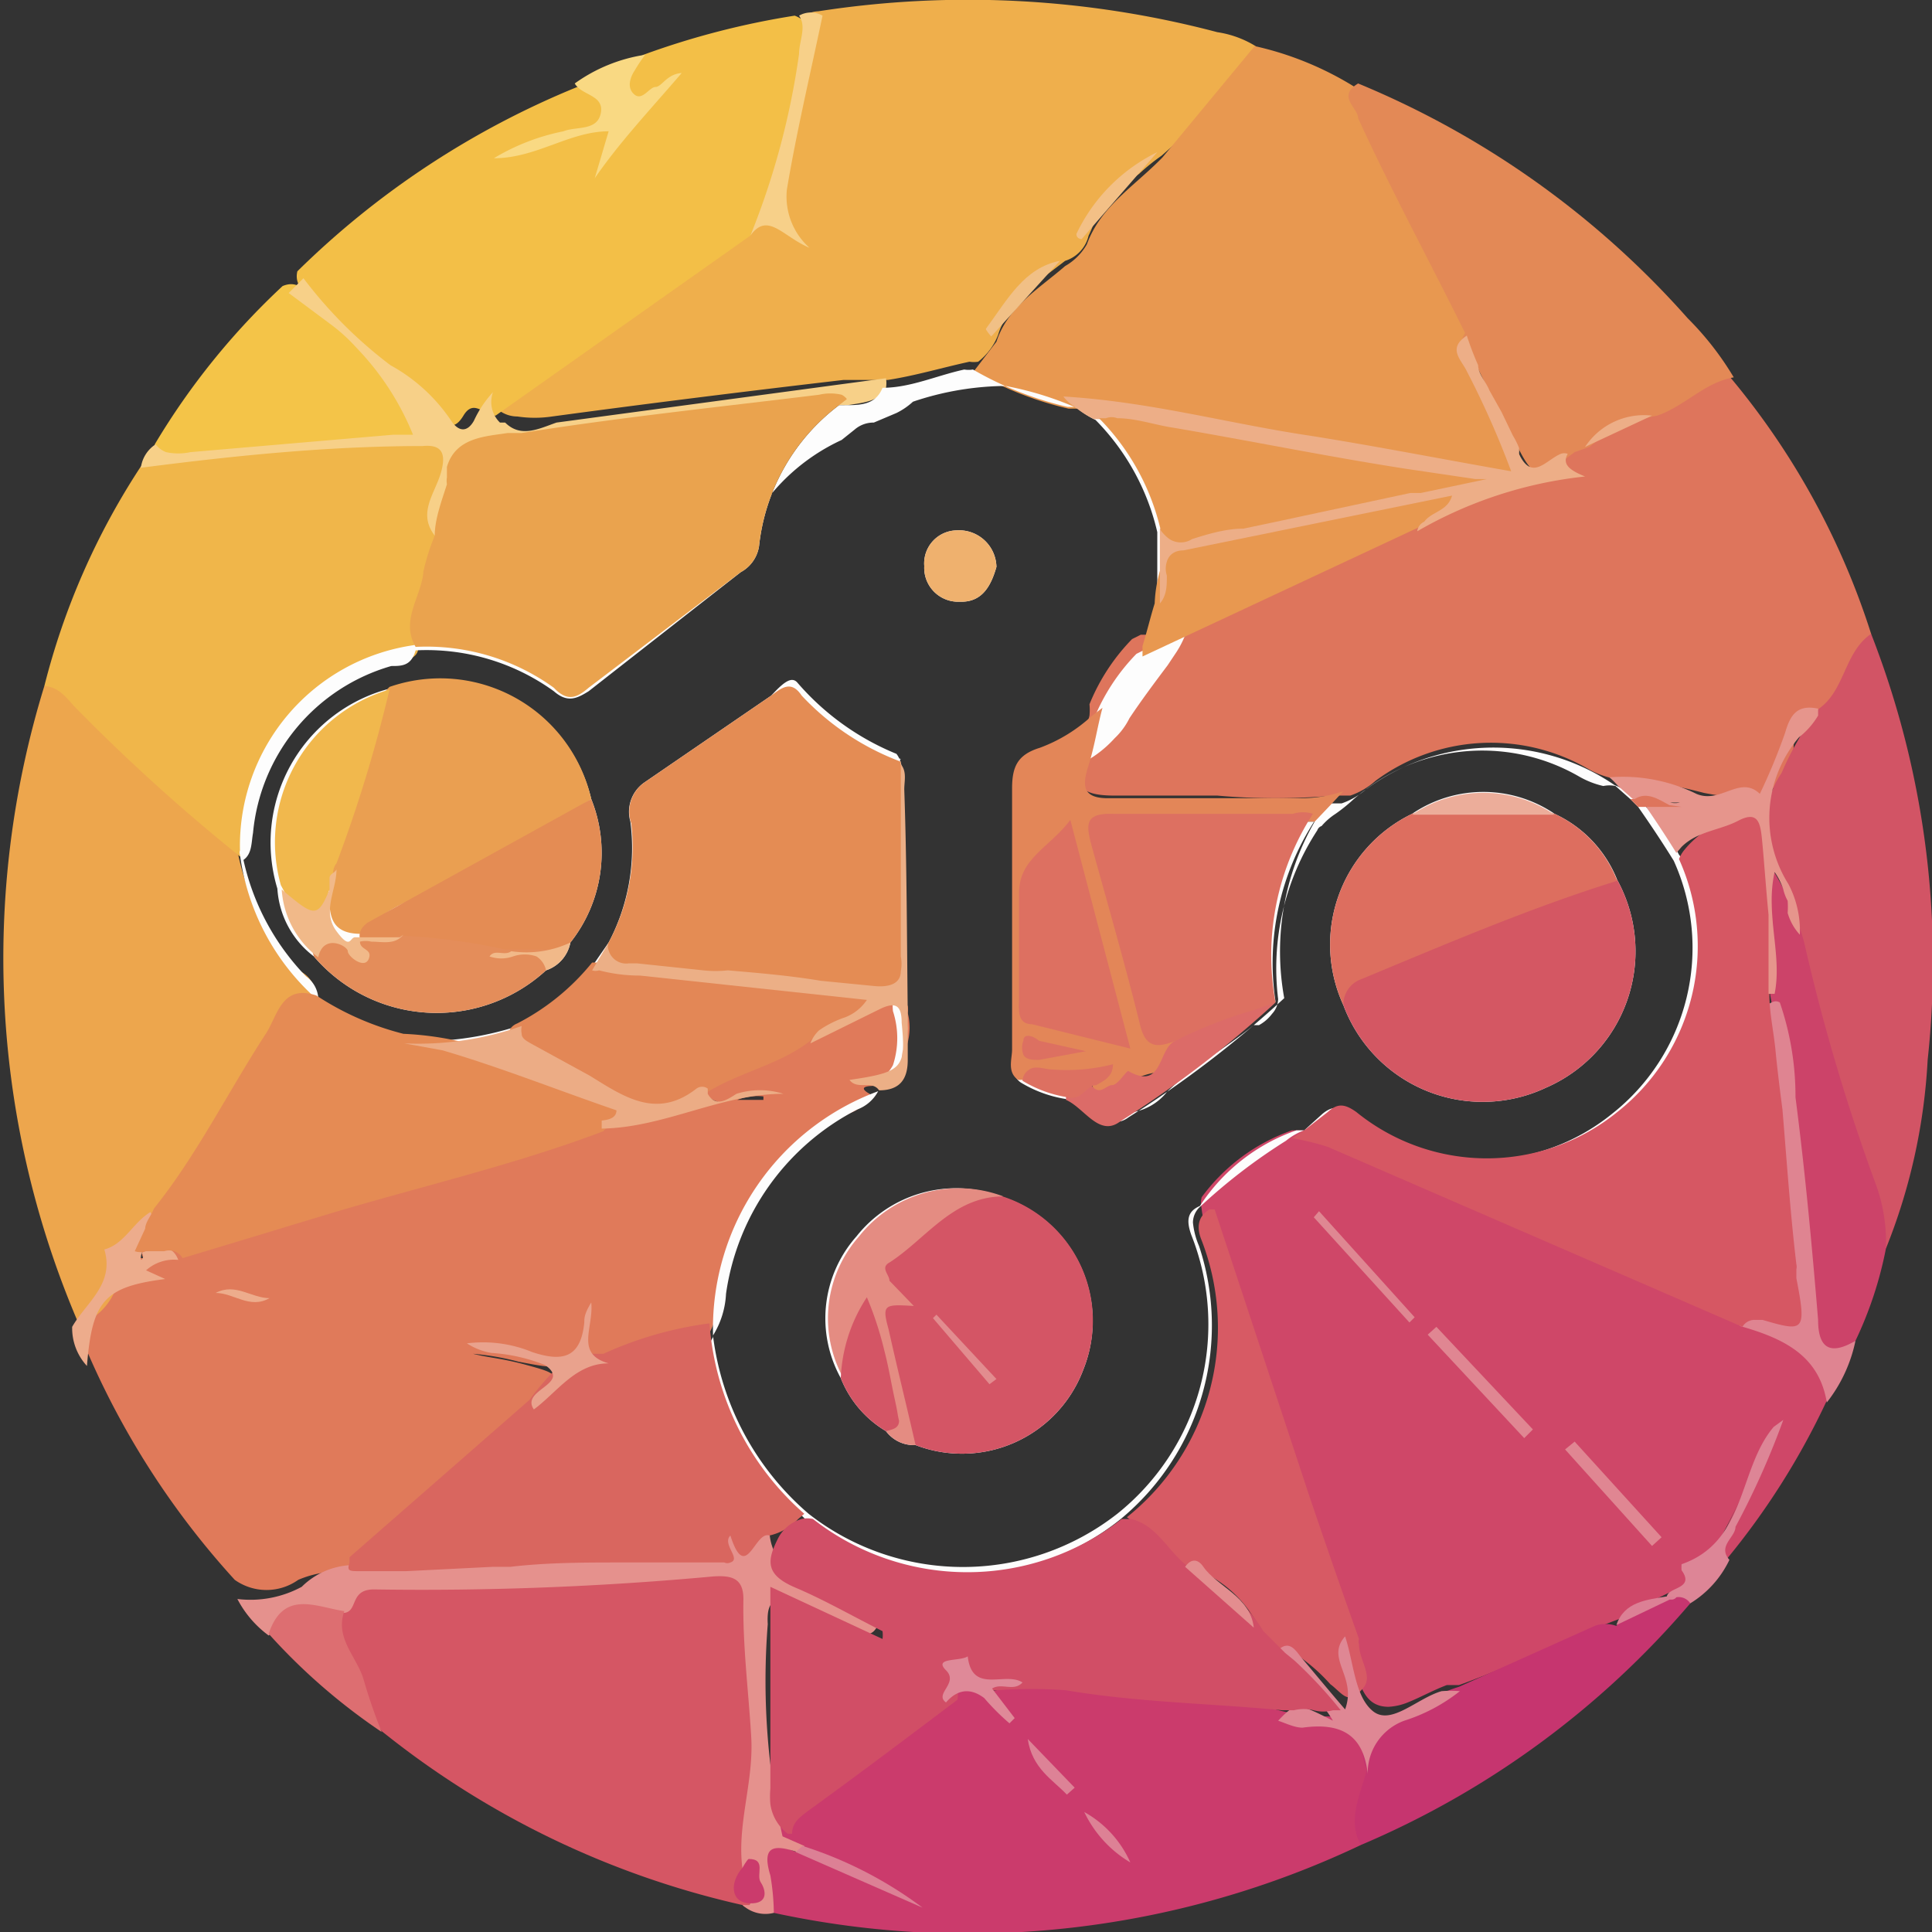 <svg xmlns="http://www.w3.org/2000/svg" viewBox="0 0 22.22 22.22"><rect x="0" y="0" width="22.22" height="22.22" fill="#333333" stroke="none"/><defs><style>.cls-1{fill:#cf4768;}.cls-2{fill:#de755c;}.cls-3{fill:#e07a5a;}.cls-4{fill:#efaf4c;}.cls-5{fill:#e89850;}.cls-6{fill:#eda64d;}.cls-7{fill:#cb3b6c;}.cls-8{fill:#f3bf47;}.cls-9{fill:#f0b64a;}.cls-10{fill:#d55664;}.cls-11{fill:#e38956;}.cls-12{fill:#d25465;}.cls-13{fill:#c6356f;}.cls-14{fill:#f4c448;}.cls-15{fill:#cc4369;}.cls-16{fill:#e5918d;}.cls-17{fill:#f7d088;}.cls-18{fill:#dd6e71;}.cls-19{fill:#df8491;}.cls-20{fill:#f9d983;}.cls-21{fill:#edac8c;}.cls-22{fill:#f7d089;}.cls-23{fill:#dd8596;}.cls-24{fill:#fdfdfd;}.cls-25{fill:#d65763;}.cls-26{fill:#d75a64;}.cls-27{fill:#df8794;}.cls-28{fill:#e08692;}.cls-29{fill:#df8792;}.cls-30{fill:#dc8095;}.cls-31{fill:#e38658;}.cls-32{fill:#edae87;}.cls-33{fill:#e6958c;}.cls-34{fill:#d9665f;}.cls-35{fill:#e58b54;}.cls-36{fill:#e38756;}.cls-37{fill:#ecac85;}.cls-38{fill:#ecaf86;}.cls-39{fill:#e9a28d;}.cls-40{fill:#f3c086;}.cls-41{fill:#f1c086;}.cls-42{fill:#d14e66;}.cls-43{fill:#df8998;}.cls-44{fill:#dd8296;}.cls-45{fill:#dd8195;}.cls-46{fill:#eaa34e;}.cls-47{fill:#e48c54;}.cls-48{fill:#d45763;}.cls-49{fill:#d45565;}.cls-50{fill:#dd7061;}.cls-51{fill:#ea9f51;}.cls-52{fill:#dd6e5f;}.cls-53{fill:#f1b84d;}.cls-54{fill:#e48d5a;}.cls-55{fill:#e48c82;}.cls-56{fill:#dc6b68;}.cls-57{fill:#efb16e;}.cls-58{fill:#f1b989;}.cls-59{fill:#ecad9a;}.cls-60{fill:#e38d8f;}.cls-61{fill:#e28c8f;}</style></defs><title>IntegraCommerce</title><g id="Camada_2" data-name="Camada 2"><g id="Camada_1-2" data-name="Camada 1"><path class="cls-1" d="M21,16.13a8.54,8.54,0,0,1-1.14,1.8c-.21,0-.1-.15-.06-.24.17-.36.35-.71.53-1.07-.2.39-.39.79-.6,1.18a1.5,1.5,0,0,1-.41.52l0,0-.05,0,0,0-.08,0-.37.18-.17.11c-.63.23-1.23.54-1.87.77l-.14,0h0c-.16.06-.3.14-.45.2a.68.68,0,0,1-.22.05c-.15,0-.26-.07-.33-.27,0,0,0,0,0,0a5.08,5.08,0,0,0-.17-.51h0l-.05-.14c-.51-1.51-1-3-1.53-4.54a.9.9,0,0,1-.07-.27.29.29,0,0,1,0-.13s0,0,0,0A2.18,2.18,0,0,1,14.86,13H15a1.78,1.78,0,0,1,.55.18c1.51.63,3,1.31,4.52,1.94l.09,0h0a1.84,1.84,0,0,1,.71.5A.4.4,0,0,1,21,16.13Z"/><path class="cls-2" d="M21.52,7.29a1.76,1.76,0,0,1-.58.93h0a.08.08,0,0,0-.07,0c-.15.05-.19.19-.24.34a.93.93,0,0,0,0,.13s0,0,0,0a1.11,1.11,0,0,1-.16.29s0,0,0,0c-.16.22-.39.23-.87.14a8.15,8.15,0,0,0-.83-.17.14.14,0,0,0-.09,0,.34.34,0,0,0-.14,0,1,1,0,0,1-.28-.11,2.23,2.23,0,0,0-2.44.14.85.85,0,0,1-.29.17l-.12,0-.07,0h0a7.48,7.48,0,0,1-1.34,0H12.82c-.42,0-.49-.12-.39-.54,0-.13.07-.25.1-.38a.65.65,0,0,0,0-.13v0a2.32,2.32,0,0,1,.49-.75l.1-.05.07,0c1-.49,2-.93,3-1.39l.09,0h0a2.72,2.72,0,0,0,.35-.16,3.09,3.09,0,0,1,.92-.38h.09a.68.68,0,0,1,.2,0s0-.06,0-.12a.13.13,0,0,1,0-.06h0c.06-.12.19-.1.27-.16L18.4,5h0l.35-.18h0A2.12,2.12,0,0,0,19,4.67c.31-.07.51-.45.9-.33A8.71,8.71,0,0,1,21.52,7.29Z"/><path class="cls-3" d="M10.44,11.65a.22.22,0,0,0,0-.08h0c-.11-.14-.25-.08-.38,0l-.1.05-.18.08-.3.15-.1,0c-.39.26-.87.35-1.25.64h0a.21.21,0,0,0,0,.11s.06.06.13.07c-.34.06-.68.14-1,.19h0l-.21,0H6.85c-1.6.49-3.22.94-4.82,1.41H2l-.14,0-.11,0c-.06.05-.16.1-.1.2l0,0a.88.88,0,0,0-.41.1.53.53,0,0,0-.26.37l0,.13a.75.75,0,0,0,0,.42,9.44,9.44,0,0,0,1.72,2.68.63.63,0,0,0,.73,0A1.17,1.17,0,0,1,4,18.08h.05l.06,0a1.45,1.45,0,0,0,.52-.4,10.9,10.9,0,0,0,1.54-1.42s.06-.07.07-.12l0,0,.11-.18s0,0,0,0c.08-.16,0-.18-.29-.26s-.42-.08-.62-.13a3,3,0,0,1,.52.09c.47.09.56.11.7-.18a.21.21,0,0,0,.1.27l.06,0,.13,0a5.26,5.26,0,0,0,1.17-.35l0,0h0a1,1,0,0,0,.15-.48,2.83,2.83,0,0,1,1.51-2.12.45.45,0,0,0,.24-.21h0s-.19-.09,0-.1a.26.26,0,0,0,.19-.1h0a1.25,1.25,0,0,0,.08-.12h0A.68.68,0,0,0,10.44,11.65Zm-1.66,1-.3,0A.63.63,0,0,1,8.78,12.61ZM5.42,15.5h0s0,0,0,0h0Z"/><path class="cls-4" d="M14.42.69a9.18,9.18,0,0,1-1.06,1.1A2.48,2.48,0,0,0,13.1,2a1.77,1.77,0,0,0-.52.57s0,0,0,0a1.47,1.47,0,0,1-.06.14.4.4,0,0,1-.27.29L12,3.19a1.38,1.38,0,0,0-.43.47l0,0a.66.66,0,0,0-.09.19.72.72,0,0,1-.23.31h0a.31.31,0,0,1-.1,0c-.32.07-.62.16-.94.21h0l-.14,0-.37,0c-1.12.13-2.24.27-3.35.42a1.35,1.35,0,0,1-.4,0,.35.35,0,0,1-.28-.14.11.11,0,0,1,0-.08,0,0,0,0,1,0,0,.87.87,0,0,1,.23-.2c.91-.63,1.8-1.28,2.71-1.9a.34.34,0,0,1,.11-.07h0s0,0,0,0a.25.25,0,0,1,.22,0,1.22,1.22,0,0,1,0-.26v0a2,2,0,0,1,0-.49.29.29,0,0,0,0-.09A1.36,1.36,0,0,1,9,1.39c0-.13.05-.25.08-.38s.06-.24.08-.37v0h0a2.3,2.3,0,0,1,0-.26l0-.1A.3.3,0,0,1,9.41.13,11.23,11.23,0,0,1,14,.37a1.17,1.17,0,0,1,.44.16A.13.13,0,0,1,14.42.69Z"/><path class="cls-5" d="M17.48,5.26s0,0,0,0a.17.17,0,0,1,0,.11c-.1.14-.26.09-.4.06H17l-.87-.15c-.9-.14-1.78-.32-2.66-.47l-.65-.11-.1,0-.16,0-.18,0h-.09a3.93,3.93,0,0,1-1.09-.43s0,0,0,0l.26-.34c.13-.4.49-.61.79-.87a.67.67,0,0,0,.25-.25c.16-.44.55-.67.87-1L14.43.53A3.7,3.7,0,0,1,15.58,1c.3.81.75,1.54,1.11,2.32a1.61,1.61,0,0,1,.22.6,1.63,1.63,0,0,0,.07.3c0,.1.09.19.13.29l.14.25.13.27a.91.91,0,0,1,.07.14A.32.32,0,0,1,17.48,5.26Z"/><path class="cls-6" d="M3.63,11.52h0a1.26,1.26,0,0,0-.53.54,17,17,0,0,1-1.29,2l0,0a.74.74,0,0,0-.13.12,1.52,1.52,0,0,1-.22.22s-.07-.06-.11-.07,0,0,0,0a.26.26,0,0,0,0,.13.65.65,0,0,1,0,.31.72.72,0,0,1-.26.37.66.66,0,0,1-.17.12A10.63,10.63,0,0,1,.51,7.89c.12-.09.22,0,.3.06.63.64,1.31,1.22,1.93,1.88l0,0,0,0a2.79,2.79,0,0,0,.69,1.33A.33.33,0,0,1,3.63,11.52Z"/><path class="cls-7" d="M15.65,21.22A10.54,10.54,0,0,1,8.9,22a.68.68,0,0,1-.17-.5c0-.27.1-.37.35-.23.48.19,1,.36,1.44.59-.43-.22-.88-.36-1.31-.55a.65.65,0,0,1-.27-.15c-.07-.24.13-.33.27-.44.52-.41,1.07-.78,1.61-1.19.1-.06.2-.16.34-.12s.33.05.37,0a3.42,3.42,0,0,1,1.06.05c.69.1,1.39.08,2.08.2a2.43,2.43,0,0,0,.47.08c.54,0,.55,0,.65.57A3.61,3.61,0,0,1,15.65,21.22Z"/><path class="cls-8" d="M8.63,2.71,5.7,4.78c-.13,0-.25-.2-.37,0s-.22.09-.29,0C4.66,4.25,4,4,3.6,3.49c-.08-.12-.22-.2-.18-.37A9.92,9.92,0,0,1,6.64,1a.4.4,0,0,1,.3.15c.11.15.16.27-.09.35L6,1.72c.26-.08.52-.15.78-.24s.32,0,.23.21a2,2,0,0,1,.52-.63c-.1.08-.22.22-.33.05s0-.37.2-.48A9.26,9.26,0,0,1,9.14.18c.26.1.13.3.1.46-.09.52-.26,1-.3,1.58C8.92,2.45,8.68,2.52,8.63,2.71Z"/><path class="cls-9" d="M5.15,5.49a.24.24,0,0,0,0,.08.31.31,0,0,1,0,.09,1.07,1.07,0,0,0-.06.43h0c0,.46-.24.89-.28,1.36v0c0,.13-.16.15-.28.18A2.21,2.21,0,0,0,2.87,9.54c0,.11,0,.24-.11.31l0,0A21.53,21.53,0,0,1,.88,8.15c-.1-.1-.19-.25-.37-.26a8.28,8.28,0,0,1,1.1-2.51.4.4,0,0,1,.21-.16l.08,0H2c.85,0,1.69-.14,2.54-.18h.32C5.12,5.05,5.18,5.17,5.15,5.49Z"/><path class="cls-10" d="M8.54,21.91a10.19,10.19,0,0,1-4.15-2,3.57,3.57,0,0,1-.54-1.11.38.38,0,0,1,0-.37.4.4,0,0,1,.47-.28c1,0,2-.14,3.05-.09A3.66,3.66,0,0,0,8.14,18c.27-.05.49,0,.51.35a9.15,9.15,0,0,1,0,3,.9.9,0,0,0,0,.56A.07.07,0,0,1,8.54,21.91Z"/><path class="cls-11" d="M16.85,3.83C16.44,3,16,2.19,15.62,1.36c0-.12-.25-.25,0-.4a10.33,10.33,0,0,1,3.79,2.7,3.46,3.46,0,0,1,.53.68c-.34.06-.56.33-.88.44a1.74,1.74,0,0,0-.78.36l-.17.06c-.44.33-.47.32-.7-.15-.16-.3-.31-.6-.46-.91C16.85,4,16.75,4,16.85,3.83Z"/><path class="cls-12" d="M20.92,8.15c.3-.21.29-.65.6-.86a10.38,10.38,0,0,1,.65,4.9,6.76,6.76,0,0,1-.48,2.17,30.44,30.44,0,0,1-1-3.53,3.09,3.09,0,0,0-.28-.94,1,1,0,0,1,.08-1A3.53,3.53,0,0,1,20.92,8.15Z"/><path class="cls-13" d="M15.65,21.22c-.16-.3,0-.58.07-.87a.44.44,0,0,1,.32-.63c.25-.1.48-.24.74-.32l1.56-.7a.36.36,0,0,1,.25,0c.17-.23.46-.24.69-.37s.18,0,.16.11A10.22,10.22,0,0,1,15.65,21.22Z"/><path class="cls-14" d="M1.78,5.11A8.27,8.27,0,0,1,3.25,3.29c.19-.08.28.08.39.18a9.89,9.89,0,0,0,.94.89c.21.14.08.42.26.58s-.06.14-.16.14c-.88,0-1.77.13-2.65.17C1.93,5.25,1.78,5.31,1.78,5.11Z"/><path class="cls-15" d="M20.75,10.84a22.53,22.53,0,0,0,.82,2.77,1.94,1.94,0,0,1,.12.75,4.4,4.4,0,0,1-.35,1.06c-.32.25-.47.2-.54-.19-.14-.8-.19-1.62-.26-2.44,0-.41-.09-.82-.16-1.23s-.2-1,0-1.57A3.13,3.13,0,0,1,20.75,10.84Z"/><path class="cls-16" d="M8.54,21.91l.08,0a.3.3,0,0,0-.08-.41c-.07-.51.13-1,.1-1.52s-.1-1.05-.09-1.59c0-.25-.15-.27-.34-.26a36.51,36.51,0,0,1-3.91.15c-.28,0-.18.25-.34.27a1.1,1.1,0,0,0-.87.26,1.22,1.22,0,0,1-.36-.42,1.24,1.24,0,0,0,.74-.14A.86.86,0,0,1,4.05,18a1.39,1.39,0,0,0,.83,0c1-.15,2,0,2.92-.14.33,0,.55-.3.87-.32.08,0,.14,0,.18.06a.58.58,0,0,0,.4.55,3.77,3.77,0,0,1,.72.37c.07.05.16.11.11.2s-.14.09-.23.07a3,3,0,0,1-.66-.3c-.23-.12-.38-.14-.36.19A8.26,8.26,0,0,0,9,21.12l.25.11c0,.07,0,.12-.08.07-.25-.08-.42-.09-.31.27A2.7,2.7,0,0,1,8.9,22,.39.39,0,0,1,8.54,21.91Z"/><path class="cls-17" d="M10.19,4.35a.36.36,0,0,1,0,.11c-.08.16-.26.17-.44.2H9.52c-1,.07-1.95.23-2.93.36a5.76,5.76,0,0,0-.82.11.66.66,0,0,0-.56.57.67.67,0,0,1-.15.38h0L5,6.16c-.2-.26,0-.48.07-.72s0-.33-.21-.31c-1.08,0-2.16.11-3.24.25a.38.38,0,0,1,.17-.27.27.27,0,0,0,.12.09.66.66,0,0,0,.28,0L4.52,5h0l.23,0a3.12,3.12,0,0,0-.65-1l0,0,0,0a2,2,0,0,0-.31-.28l0,0-.47-.35.17-.17a5.13,5.13,0,0,0,1,1,2,2,0,0,1,.7.64c.08.12.18.14.26,0a1.26,1.26,0,0,1,.22-.33.33.33,0,0,0,.08.35l.06,0c.18.18.39.07.59,0Z"/><path class="cls-18" d="M3.09,18.79c.17-.51.54-.31.87-.26-.11.31.14.52.22.78a6.26,6.26,0,0,0,.21.61A7,7,0,0,1,3.09,18.79Z"/><path class="cls-19" d="M20.47,11.53a3.32,3.32,0,0,1,.18,1.09c.11.85.19,1.71.26,2.56,0,.35.16.4.43.24a1.71,1.71,0,0,1-.33.71c-.09-.55-.51-.74-1-.88,0-.15.11-.17.21-.15.45.1.38-.22.35-.46-.09-.9-.19-1.79-.26-2.69a.81.81,0,0,1,0-.38C20.38,11.52,20.42,11.5,20.47,11.53Z"/><path class="cls-20" d="M7.42.63A1.88,1.88,0,0,0,7.3.81c-.06.09-.09.21,0,.28S7.47,1,7.54,1s.13-.15.3-.16c-.36.42-.71.79-1,1.21L7,1.51c-.45,0-.83.31-1.32.31a2.49,2.49,0,0,1,.8-.31c.15-.06.39,0,.43-.21s-.22-.2-.3-.34A1.86,1.86,0,0,1,7.42.63Z"/><path class="cls-21" d="M.83,15.26c.16-.28.49-.49.37-.89.23-.06.33-.31.53-.43.1.19-.06.32-.1.47s.05.05,0,0,0,0,0,0,.32-.19.42.08a.48.48,0,0,0-.37.12l.22.1c-.7.09-.84.25-.9,1A.64.64,0,0,1,.83,15.26Z"/><path class="cls-22" d="M8.63,2.71A8.84,8.84,0,0,0,9.19.62c0-.15.09-.31,0-.44a.27.27,0,0,1,.27,0c-.14.67-.3,1.34-.41,2a.79.79,0,0,0,.26.67C9,2.72,8.83,2.43,8.63,2.71Z"/><path class="cls-23" d="M19.44,18.44a.16.16,0,0,0-.16-.07.07.07,0,0,1-.11,0c0-.12.33-.09.17-.31a.41.41,0,0,1,0-.07c.75-.26.65-1.1,1.06-1.58l.11-.08a9.3,9.3,0,0,1-.55,1.23c0,.12-.21.22-.07.38A1.18,1.18,0,0,1,19.44,18.44Z"/><path class="cls-24" d="M6.56,10.84a.42.42,0,0,1-.28.32A1.86,1.86,0,0,1,3.61,11a1.06,1.06,0,0,1-.42-.78,1.83,1.83,0,0,1,1.29-2.3A1.78,1.78,0,0,1,6.8,9.19,1.66,1.66,0,0,1,6.56,10.84Z"/><path class="cls-24" d="M11.46,6.52c-.06.21-.16.41-.42.4a.39.39,0,0,1-.41-.41A.38.38,0,0,1,11,6.1.43.43,0,0,1,11.46,6.52Z"/><path class="cls-24" d="M12.46,15.75a1.49,1.49,0,0,1-1.93.87.4.4,0,0,1-.34-.16,1.24,1.24,0,0,1-.52-.61,1.42,1.42,0,0,1,.18-1.63,1.46,1.46,0,0,1,1.66-.46A1.5,1.5,0,0,1,12.46,15.75Z"/><path class="cls-24" d="M17.78,12.51a1.71,1.71,0,0,1-2.33-.95,1.67,1.67,0,0,1,.79-2.2,1.46,1.46,0,0,1,1.64,0,1.41,1.41,0,0,1,.72.76A1.71,1.71,0,0,1,17.78,12.51Z"/><path class="cls-24" d="M15.12,9.45H15a2.9,2.9,0,0,0-.45,1.94.26.26,0,0,1-.07.17.47.47,0,0,1-.15.13l-.06,0c-.33.27-.71.48-1,.77a.64.64,0,0,1-.9.1s0,0,0,0l0,0c-.1-.06-.23-.09-.33-.15l-.2,0a1.42,1.42,0,0,0,.52.19c.21.09.38.43.62.25a12.48,12.48,0,0,0,1.79-1.37A3,3,0,0,1,15.12,9.45ZM13.41,6.18a.47.47,0,0,1-.1-.1v.86a1.57,1.57,0,0,1,.11-.52h0C13.42,6.33,13.41,6.26,13.41,6.18Zm-.67-1.37-.14,0a2.7,2.7,0,0,1,.71,1.29h.08A2.43,2.43,0,0,0,12.74,4.81ZM9.22,7.94C9.1,7.77,9,7.86,8.87,8L7.41,9a.41.41,0,0,0-.16.45A2.33,2.33,0,0,1,7,10.84h.09a1.9,1.9,0,0,0,.27-1.23A.62.62,0,0,1,7.58,9l1.21-.9c.11-.09.27-.2.38-.07a12.89,12.89,0,0,0,1.1.85.3.3,0,0,1,.09-.15A3,3,0,0,1,9.22,7.94ZM7,10.84l-.18.26.11,0,.1-.15A.12.12,0,0,1,7,10.84ZM4.65,12a3.62,3.62,0,0,1,.66.09,1.66,1.66,0,0,0,.54-.14s0-.08.1-.12A3.58,3.58,0,0,1,4.65,12ZM19.37,9.92a.47.47,0,0,0-.06-.09v0a2.75,2.75,0,0,0-.36-.53h0l0,0-.06-.06,0,0a.41.41,0,0,0-.13-.1.72.72,0,0,0-.19-.11,2.47,2.47,0,0,0-3,.16,1.93,1.93,0,0,1-.21.17h0a.73.73,0,0,0-.16.14.08.08,0,0,0-.05.05h0a2.9,2.9,0,0,0-.45,1.94.26.26,0,0,1-.07.17.47.47,0,0,1-.15.13l-.06,0c-.33.27-.71.48-1,.77a.64.64,0,0,1-.9.1s0,0,0,0l0,0c-.1-.06-.23-.09-.33-.15a.35.35,0,0,1-.11-.1h0v0c0-.05,0-.09,0-.14s0-.16,0-.23,0-.16,0-.24q0-.82,0-1.65c0-.29,0-.58,0-.88a.47.47,0,0,1,.32-.47,1.31,1.31,0,0,0,.42-.31.81.81,0,0,0,.17-.23c.14-.21.29-.41.44-.61l.1-.15a1.07,1.07,0,0,0,.17-.49c0-.15,0-.3,0-.45v0c0-.08,0-.15,0-.23v0a.19.19,0,0,0,0-.07,2.43,2.43,0,0,0-.65-1.26l-.05,0h0a.38.38,0,0,0-.13-.09c-.09,0-.2-.08-.3-.13a3.73,3.73,0,0,0-1-.34l-.07,0a3.4,3.4,0,0,0-1,.18.8.8,0,0,1-.19.13l-.26.11a.33.33,0,0,0-.22.08l-.15.12A2.3,2.3,0,0,0,8.65,6a1.06,1.06,0,0,1-.44.66,10.63,10.63,0,0,0-1.14.86.7.7,0,0,1-1,.1,1.36,1.36,0,0,0-1.31-.2h0a2.33,2.33,0,0,0-2,2.36.07.07,0,0,0,0,.05,2.7,2.7,0,0,0,.87,1.65c.25.4.69.43,1.08.54H5l.27,0a1.66,1.66,0,0,0,.54-.14l.06,0h0a1.86,1.86,0,0,0,1-.73l0,0,0-.05.1-.15a.35.35,0,0,1,.05-.08h0a1.9,1.9,0,0,0,.27-1.23A.62.62,0,0,1,7.58,9l1.21-.9c.11-.09.27-.2.38-.07a12.89,12.89,0,0,0,1.1.85l0,0a1.44,1.44,0,0,1,0,.46c0,.59,0,1.19,0,1.78h0c0,.13,0,.26,0,.38h0a.57.57,0,0,0,0,.13,1,1,0,0,1,0,.62h0a.44.44,0,0,1-.22.2h0c.25,0,.32-.14.33-.35h0a.68.68,0,0,0,0-.54c0-.86,0-1.71,0-2.57,0-.11,0-.23-.07-.32a3,3,0,0,1-1.14-.82C9.1,7.77,9,7.86,8.87,8L7.41,9a.41.41,0,0,0-.16.45A2.33,2.33,0,0,1,7,10.84l-.18.26a2.68,2.68,0,0,1-.86.7,3.58,3.58,0,0,1-1.3.17,3.29,3.29,0,0,1-1-.44h0a.33.33,0,0,0-.14-.3A2.79,2.79,0,0,1,2.8,9.89l0,0c.1-.07.09-.2.11-.31A2.21,2.21,0,0,1,4.5,7.66c.12,0,.23,0,.28-.18h0a2.5,2.5,0,0,1,1.59.47c.16.14.27.08.4,0L8.52,6.58a.41.41,0,0,0,.21-.3,2.34,2.34,0,0,1,.92-1.62h.06c.18,0,.36,0,.44-.2.32,0,.62-.14.94-.21a.31.31,0,0,0,.1,0,3.93,3.93,0,0,0,1.09.43h.09a1.14,1.14,0,0,0,.23.15,2.7,2.7,0,0,1,.71,1.29v.86c-.05.16-.09.33-.14.49l-.1.05a2.32,2.32,0,0,0-.49.75v0a1.8,1.8,0,0,1-.59.36c-.26.08-.32.22-.32.47,0,1,0,2,0,3,0,.11-.06.26.07.35a1.42,1.42,0,0,0,.52.19c.21.09.38.43.62.25a12.48,12.48,0,0,0,1.79-1.37,3,3,0,0,1,.45-2.08l.19-.2.12,0a.85.85,0,0,0,.29-.17,2.23,2.23,0,0,1,2.44-.14,1,1,0,0,0,.28.11.34.34,0,0,1,.14,0l.17.15.09.09c.14.2.28.41.41.62a2.43,2.43,0,0,1-.71,2.91,2.38,2.38,0,0,1-3,0c-.14-.09-.22-.09-.33,0L15,13h-.09a2.18,2.18,0,0,0-1.11.87c-.14.06-.16.16-.1.33a2.79,2.79,0,0,1-.85,3.21,2.88,2.88,0,0,1-3.55,0A3.22,3.22,0,0,1,8.2,15.36h0a1,1,0,0,0,.15-.48,2.83,2.83,0,0,1,1.51-2.12.45.45,0,0,0,.24-.21h0A2.91,2.91,0,0,0,8.2,15.33s0,0,0,.05a.49.49,0,0,0,0,.51,4.23,4.23,0,0,0,1,1.52l.06.06,0,0a2.89,2.89,0,0,0,3.63,0s0,0,0,0,0,0,0,0a2.89,2.89,0,0,0,.9-3.14.9.9,0,0,1-.07-.27.25.25,0,0,1,.07-.17,6.59,6.59,0,0,1,1-.77A.71.71,0,0,1,15,13a1,1,0,0,1,.9.13,2.42,2.42,0,0,0,2.8-.35A2.51,2.51,0,0,0,19.37,9.92Z"/><path class="cls-25" d="M20.27,15.18h-.09a.16.16,0,0,0-.14.08l-4.77-2.07a3.06,3.06,0,0,0-.41-.1L15,13l.27-.21c.11-.1.19-.1.33,0a2.38,2.38,0,0,0,3,0,2.43,2.43,0,0,0,.71-2.91.41.41,0,0,1,.05-.09,1.07,1.07,0,0,1,.81-.41.25.25,0,0,1,.18.13v0a.08.08,0,0,1,0,.07.13.13,0,0,1,0,.06v0a3.73,3.73,0,0,0,0,.47h0a5.91,5.91,0,0,1,0,1.33h0c0,.21.05.43.07.64s.05.45.08.68c.05.6.09,1.19.16,1.78a.13.13,0,0,1,0,.06v0s0,.07,0,.1C20.78,15.32,20.75,15.32,20.27,15.18Z"/><path class="cls-26" d="M15.57,19.52a.08.08,0,0,1,0,0s0,0,0,0,0,0-.06,0-.14-.1-.21-.15a2.05,2.05,0,0,0-.42-.36l-.08,0h0a.4.4,0,0,1-.29-.27l-.12-.18a1.36,1.36,0,0,0-.52-.46l0,0s-.05,0-.09,0c-.31-.13-.49-.41-.75-.6l-.07-.05a2.79,2.79,0,0,0,.85-3.21c-.06-.17,0-.27.1-.33l.06,0,1.08,3.27c.19.56.38,1.11.58,1.67a.09.09,0,0,0,0,.06c0,.13.08.25.09.37S15.64,19.45,15.57,19.52Z"/><path class="cls-27" d="M14.68,19c.15-.17.23,0,.3.08s.3.36.49.58c.14-.38-.23-.58,0-.84.1.3.11.69.32.86s.51-.15.79-.23a1.36,1.36,0,0,1,.21,0,2,2,0,0,1-.64.34.64.64,0,0,0-.42.61c-.05-.46-.32-.59-.75-.53-.09,0-.19-.05-.28-.08.2-.21.22-.21.63,0C15.13,19.44,14.79,19.29,14.68,19Z"/><path class="cls-28" d="M17.63,16.44l-1.11-1.18-.1.09,1.11,1.19Z"/><path class="cls-29" d="M15.11,14l1.1,1.21.06-.06-1.1-1.22Z"/><path class="cls-28" d="M18,16.67l1,1.11.11-.1-1-1.1Z"/><path class="cls-30" d="M19.17,18.36h.11l-.69.33C18.68,18.42,18.94,18.4,19.17,18.36Z"/><path class="cls-31" d="M15.45,9.1l-.14.15-.19.2H15c-.63.06-1.25,0-1.87,0s-.56,0-.42.53.28,1,.4,1.49c0,.19.11.36.35.38l.1.06h0c.21.18-.24.26-.19.42-.26,0-.48.19-.74.22-.05,0-.07-.05-.07-.1h0v0s.06-.06.08-.1a3.48,3.48,0,0,1-.73.07l-.2,0c-.13-.09-.07-.24-.07-.35,0-1,0-2,0-3,0-.25.06-.39.32-.47a1.8,1.8,0,0,0,.59-.36l.13-.1c-.06.22-.09.44-.16.66s-.09.39.25.38c.73,0,1.46,0,2.2,0A1.5,1.5,0,0,0,15.45,9.1Z"/><path class="cls-5" d="M16.77,5.76l0,0c-.1.14-.3.14-.4.28L13.14,7.55l0-.12c.05-.16.09-.33.14-.49a1.57,1.57,0,0,1,.11-.52h0a.41.41,0,0,1,.25-.21h0c.19-.06.39-.07.59-.12L14.68,6l1.54-.3.12,0C16.49,5.65,16.65,5.6,16.77,5.76Z"/><path class="cls-32" d="M16.7,5.7l-3.09.63c-.11,0-.17.06-.19.13a.26.26,0,0,0,0,.16c0,.11,0,.23-.08.32V6.08h.08a20.41,20.41,0,0,0,2.46-.43c.28,0,.56-.12.84-.15-1.32-.19-2.63-.48-4-.68l-.14,0a1.14,1.14,0,0,1-.23-.15.43.43,0,0,1-.12-.11c1,.06,1.89.31,2.83.45.76.12,1.52.27,2.32.41a10.2,10.2,0,0,0-.51-1.15c-.06-.13-.23-.26,0-.41a3.42,3.42,0,0,0,.13.34c0,.1.09.19.13.29l.14.25.13.27a.91.91,0,0,1,.07.14.25.25,0,0,1,0,.07c.15.32.31.07.48,0h0a.11.11,0,0,1,.08,0c-.06.11,0,.18.2.26a4.88,4.88,0,0,0-1.93.63A.14.14,0,0,1,16.38,6h0C16.47,5.88,16.65,5.88,16.7,5.7Z"/><path class="cls-33" d="M20.91,8.23s0-.05,0-.08c-.24-.05-.32.07-.38.28a6.91,6.91,0,0,1-.29.7c-.23-.22-.45.12-.73,0a1.92,1.92,0,0,0-1-.19.94.94,0,0,1,.1.1l.17.15h.08l.17,0-.11,0a.07.07,0,0,0-.05,0c.14.2.28.41.41.62l.06-.07c.18-.18.44-.19.65-.3s.25,0,.27.17.05.61.08.91c0,.12,0,.24,0,.36s0,.3,0,.45,0,.07,0,.1h.07c.09-.45-.11-.91,0-1.4a.75.75,0,0,1,.1.2.5.5,0,0,0,.05.13,1,1,0,0,1,0,.14.62.62,0,0,0,.14.25,1.15,1.15,0,0,0-.13-.58,1.43,1.43,0,0,1,.12-1.69A.91.91,0,0,0,20.91,8.23Zm-1.71,1,.12,0a.23.23,0,0,1-.11,0l-.15,0Z"/><path class="cls-32" d="M18.23,5.14A.81.81,0,0,1,19,4.78Z"/><path class="cls-34" d="M9.25,17.41l-.07.06a.65.65,0,0,1-.33.19h0c-.17-.06-.27.56-.45,0h0c-.1.1.13.27,0,.31h0s0,0,0,0a.08.08,0,0,1-.07,0H8l-.85,0c-.43,0-.85,0-1.28.05H5.67l-1,.05H4.15c-.14,0-.16,0-.13-.1l0-.06,2.07-1.81a2.85,2.85,0,0,1,.27-.32s0,0,0,0a.54.54,0,0,1,.41-.21l.17,0a4.27,4.27,0,0,1,1.22-.35v0A3.22,3.22,0,0,0,9.25,17.41Z"/><path class="cls-35" d="M7.16,12.78a.1.1,0,0,1,0,.1h0c-.06.06-.17.06-.22.13-1,.38-2.08.63-3.12.94l-1.72.52a.18.18,0,0,0-.21-.08l-.21,0a.2.2,0,0,1-.13,0l.12-.26c0-.07.07-.15.1-.23.49-.61.84-1.32,1.28-2,.14-.2.18-.59.59-.45h0a3.29,3.29,0,0,0,1,.44,3.62,3.62,0,0,1,.66.09,13.81,13.81,0,0,1,1.5.49l.05,0a.57.57,0,0,1,.26.12A.36.36,0,0,1,7.16,12.78Z"/><path class="cls-36" d="M10,11.46a.11.11,0,0,1,0,.08c0,.09-.13.12-.2.16s-.35.12-.48.27c-.36.28-.82.36-1.2.6l-.1,0a1,1,0,0,1-.9.07,1,1,0,0,1-.26-.12l-.05,0a2.27,2.27,0,0,1-.34-.19c-.17-.11-.36-.18-.52-.3a.19.19,0,0,1-.1-.14s0-.08.1-.12a2.68,2.68,0,0,0,.86-.7l.11,0a1.43,1.43,0,0,1,.29,0h.1a4.9,4.9,0,0,1,.76.08,1.27,1.27,0,0,0,.28,0c.35,0,.71.06,1.07.12l.29,0C9.82,11.35,10,11.33,10,11.46Z"/><path class="cls-37" d="M7.09,12.77c-.67-.23-1.35-.5-2-.69L4.65,12A3.58,3.58,0,0,0,6,11.8a.23.23,0,0,0,0,.09c0,.06.07.09.14.13l.64.35c.39.24.77.51,1.23.15a.11.11,0,0,1,.13,0h0l0,.06c.09.16.22.07.33,0a.9.9,0,0,1,.54,0c-.72,0-1.37.39-2.09.4,0,0,0-.08,0-.09S7.09,12.89,7.09,12.77Z"/><path class="cls-38" d="M10.44,11.65v.54h0c0,.21-.08.35-.33.35h0c-.08-.12-.25,0-.34-.12.62-.09.65-.14.6-.66,0-.21-.08-.24-.26-.15L9.32,12a.4.4,0,0,1,.1-.15,1.2,1.2,0,0,1,.3-.15.53.53,0,0,0,.25-.2l-2.61-.28a1.84,1.84,0,0,1-.47-.06.13.13,0,0,1-.08,0L7,10.84h.08c.91.21,1.85.22,2.77.35.28,0,.39-.09.39-.36V9.29a1.23,1.23,0,0,1,0-.38.3.3,0,0,1,.09-.15c.11.09.07.21.07.32C10.43,9.94,10.43,10.79,10.44,11.65Z"/><path class="cls-39" d="M7,15.68c-.38,0-.59.33-.86.53-.16-.23.44-.29.13-.51a2,2,0,0,0-.62-.14.75.75,0,0,1-.28-.11,1.48,1.48,0,0,1,.75.1c.36.12.56.06.6-.34,0-.05,0-.1.08-.23C6.83,15.27,6.61,15.57,7,15.68Z"/><path class="cls-21" d="M3.1,14.93c-.23.13-.41-.06-.62-.06C2.71,14.75,2.89,14.93,3.1,14.93Z"/><path class="cls-40" d="M13.31,1.75l-.87,1s-.06,0-.06-.06A2,2,0,0,1,13.31,1.75Z"/><path class="cls-41" d="M12.19,3l-.79.87s-.07-.08-.06-.09C11.59,3.44,11.78,3.08,12.19,3Z"/><path class="cls-42" d="M15.42,19.67l-.09,0a0,0,0,0,1,0,0h0a.42.42,0,0,1-.22,0h0a.47.47,0,0,0-.23,0l-.07,0-.06,0c-.83-.08-1.66-.09-2.49-.23a5.31,5.31,0,0,0-.8,0c-.07,0-.11,0-.08-.07a0,0,0,0,1,0,0c.07-.07.18,0,.26,0-.15-.05-.32.05-.51-.07s-.09,0-.12.13h0a.25.25,0,0,1,0,.12l0,0c-.57.43-1.14.86-1.72,1.28-.09.07-.18.13-.18.26l-.05,0a.52.52,0,0,1-.2-.34v0a1,1,0,0,1,0-.18c0-.43,0-.87,0-1.32v-1l1.29.6a.36.36,0,0,0,0-.09c-.34-.17-.67-.36-1-.5s-.34-.29-.21-.55c0,0,0,0,0,0a.44.44,0,0,1,.28-.24.28.28,0,0,1,.13,0,2.88,2.88,0,0,0,3.55,0l.11,0c.33.08.45.44.72.59a1.75,1.75,0,0,1,.8.7l.25.25.11.09A5.18,5.18,0,0,1,15.42,19.67Z"/><path class="cls-43" d="M10.88,19.58c-.14-.1.15-.22,0-.37s.16-.1.25-.16c.05.44.43.17.63.3-.1.11-.24,0-.35.07s0,0,0,0,0,0,0,0l.26.34-.06.06a2.65,2.65,0,0,1-.29-.29C11.15,19.4,11,19.44,10.88,19.58Z"/><path class="cls-30" d="M9.15,21.3l.08-.07a4.64,4.64,0,0,1,1.38.71Z"/><path class="cls-44" d="M11.82,20l.54.56-.09.08C12.11,20.47,11.87,20.34,11.82,20Z"/><path class="cls-45" d="M12.47,20.84a1.24,1.24,0,0,1,.53.58A1.35,1.35,0,0,1,12.47,20.84Z"/><path class="cls-46" d="M9.74,4.59l-.09.07a2.34,2.34,0,0,0-.92,1.62.41.41,0,0,1-.21.3L6.77,7.91c-.13.11-.24.17-.4,0a2.5,2.5,0,0,0-1.59-.47h0c-.18-.31.07-.58.09-.87A2.54,2.54,0,0,1,5,6.16c0-.19.08-.4.14-.59a.24.24,0,0,1,0-.08l0-.12c.1-.34.44-.35.7-.39H6c1.13-.18,2.28-.3,3.42-.44a.57.57,0,0,1,.26,0A.17.17,0,0,1,9.74,4.59Z"/><path class="cls-7" d="M8.54,21.48s.05-.09.07-.1c.21,0,.08.18.14.27s.09.25-.13.24S8.39,21.65,8.54,21.48Z"/><path class="cls-47" d="M10.36,8.76c0,.75,0,1.49,0,2.24a.44.44,0,0,1,0,.17h0c0,.13-.11.19-.31.17l-.61-.06c-.36-.06-.72-.09-1.07-.12a1.27,1.27,0,0,1-.28,0l-.76-.08h-.1A.21.21,0,0,1,7,10.93a.12.12,0,0,1,0-.09,2.33,2.33,0,0,0,.26-1.37A.41.41,0,0,1,7.41,9L8.87,8c.12-.09.23-.18.35,0A3,3,0,0,0,10.36,8.76Z"/><path class="cls-48" d="M17.78,12.51a1.71,1.71,0,0,1-2.33-.95c-.07-.23.07-.36.24-.44.85-.37,1.73-.68,2.59-1a.31.31,0,0,1,.32,0A1.71,1.71,0,0,1,17.78,12.51Z"/><path class="cls-49" d="M12.46,15.75a1.49,1.49,0,0,1-1.93.87,2.11,2.11,0,0,1-.24-.53c0-.18-.07-.37-.12-.56l-.06-.38c0-.17.18-.36,0-.54,0,0,0-.12.05-.16.41-.31.73-.82,1.37-.69A1.5,1.5,0,0,1,12.46,15.75Z"/><path class="cls-50" d="M14.67,11.53l-.33.18a1.94,1.94,0,0,1-.75.24h0c-.2.06-.4.18-.48-.17-.17-.69-.37-1.38-.56-2.07-.06-.23-.07-.36.25-.35.69,0,1.38,0,2.07,0a.37.37,0,0,1,.23,0l0,0A3,3,0,0,0,14.67,11.53Z"/><path class="cls-51" d="M6.8,9.19a14.67,14.67,0,0,1-2.12,1.18,1.68,1.68,0,0,0-.53.37h0l0,0c-.29,0-.35-.15-.36-.34v0a.41.41,0,0,1,0-.11.62.62,0,0,1,0-.13,2,2,0,0,1,0-.24c.17-.5.3-1,.44-1.54a.89.89,0,0,1,.25-.48A1.78,1.78,0,0,1,6.8,9.19Z"/><path class="cls-52" d="M18.6,10.13c-1,.31-2,.74-2.94,1.13a.31.31,0,0,0-.21.3,1.67,1.67,0,0,1,.79-2.2,2.86,2.86,0,0,1,1.64,0A1.41,1.41,0,0,1,18.6,10.13Z"/><path class="cls-5" d="M17.1,5.51l-.76.16-.12,0L14.68,6l-.38.08c-.2,0-.4.06-.59.12h0a.24.24,0,0,1-.26,0,.47.47,0,0,1-.1-.1,2.7,2.7,0,0,0-.71-1.29s.05,0,.08,0a.18.18,0,0,1,.13,0c.22,0,.44.08.65.11.88.15,1.76.33,2.66.47l.81.12.06,0Z"/><path class="cls-47" d="M6.56,10.84A.45.45,0,0,1,6.3,11l-.13,0h0l-.27,0h0l-.26,0c-.33-.05-.66-.06-1-.1a1.11,1.11,0,0,1-.36,0h0l-.06,0-.06-.05h0c-.06-.11,0-.19.07-.24L6.8,9.19A1.66,1.66,0,0,1,6.56,10.84Z"/><path class="cls-53" d="M4.48,7.93a16.31,16.31,0,0,1-.61,2c-.08.09,0,.23-.09.32a.33.33,0,0,0,0,.15v0c0,.08,0,.15-.14.16s-.25-.11-.33-.23l-.08-.15A1.83,1.83,0,0,1,4.48,7.93Z"/><path class="cls-54" d="M6.28,11.16A1.86,1.86,0,0,1,3.61,11c-.08-.26.08-.24.24-.21s.14.1.21.15a.12.12,0,0,0,.12,0,.12.12,0,0,1-.12,0c0-.1,0-.12.09-.13a0,0,0,0,1,0,0c.15,0,.31,0,.44-.05a7.15,7.15,0,0,1,1.22.16l0,0s-.06,0,0,0,.25,0,.38,0l.11,0S6.35,11.08,6.28,11.16Z"/><path class="cls-55" d="M10.22,15.29c.1.45.21.89.31,1.33a.4.4,0,0,1-.34-.16A5.08,5.08,0,0,0,10,15.12c-.13.23-.12.52-.3.73a1.42,1.42,0,0,1,.18-1.63,1.46,1.46,0,0,1,1.66-.46c-.58,0-.89.49-1.31.76-.11.06,0,.14,0,.21l.28.29C10.17,15,10.14,15,10.22,15.29Z"/><path class="cls-56" d="M14.67,11.53a12.48,12.48,0,0,1-1.79,1.37c-.24.18-.41-.16-.62-.25l0-.05a.26.26,0,0,1,.29-.12h0c.1.13.17,0,.24,0s.17-.18.19-.16c.39.22.34-.24.52-.34h0a5.07,5.07,0,0,1,.91-.36Z"/><path class="cls-49" d="M10.34,16.34c0,.09-.08.1-.15.12a1.24,1.24,0,0,1-.52-.61,1.82,1.82,0,0,1,.3-.93,3.94,3.94,0,0,1,.2.61c.05.19.08.38.12.56S10.32,16.26,10.34,16.34Z"/><path class="cls-57" d="M11.46,6.52c-.06.21-.16.41-.42.4a.39.39,0,0,1-.41-.41A.38.38,0,0,1,11,6.1.43.43,0,0,1,11.46,6.52Z"/><path class="cls-58" d="M4.64,10.75c-.1.12-.24.08-.37.08h0a.28.28,0,0,0-.13,0c0,.1.15.08.1.2S4,11,4,10.94s-.28-.21-.34.07a1.06,1.06,0,0,1-.42-.78c.37.31.41.34.55,0,0,0,0-.08,0-.13s.06-.06.08-.1c0,.24-.17.48,0,.71s.15.06.22.07h.51Z"/><path class="cls-59" d="M17.88,9.37H16.24A1.46,1.46,0,0,1,17.88,9.37Z"/><path class="cls-50" d="M12.8,12.24c0,.15-.11.19-.19.24h0c-.09,0-.15.12-.24.14a.15.15,0,0,1-.09,0,1.42,1.42,0,0,1-.52-.19.16.16,0,0,1,.08-.13h0c.07-.05.18,0,.26,0A2.15,2.15,0,0,0,12.8,12.24Z"/><path class="cls-58" d="M6.56,10.84a.42.42,0,0,1-.28.32A.25.25,0,0,0,6.17,11h0a.41.41,0,0,0-.27,0h0a.41.41,0,0,1-.27,0h0c.06-.09.17,0,.25-.06A1.19,1.19,0,0,0,6.56,10.84Z"/><path class="cls-2" d="M19.34,9.28h-.5l-.09-.09.05,0c.14-.09.27,0,.4.07h0Z"/><path class="cls-60" d="M14.42,18.72l-.79-.7c.07-.1.15-.09.21,0C14,18.25,14.38,18.36,14.42,18.72Z"/><path class="cls-50" d="M12.31,9.43,13,12.06l-1.13-.28c-.18,0-.15-.18-.15-.3,0-.41,0-.81,0-1.21S12.07,9.75,12.31,9.43Z"/><path class="cls-50" d="M12.49,12.09l-.54.1c-.07,0-.15,0-.18-.06a.22.22,0,0,1,0-.16c0-.09.11-.06.18,0Z"/><path class="cls-61" d="M10.73,15.16l.65.76.08-.06-.69-.74Z"/></g></g></svg>